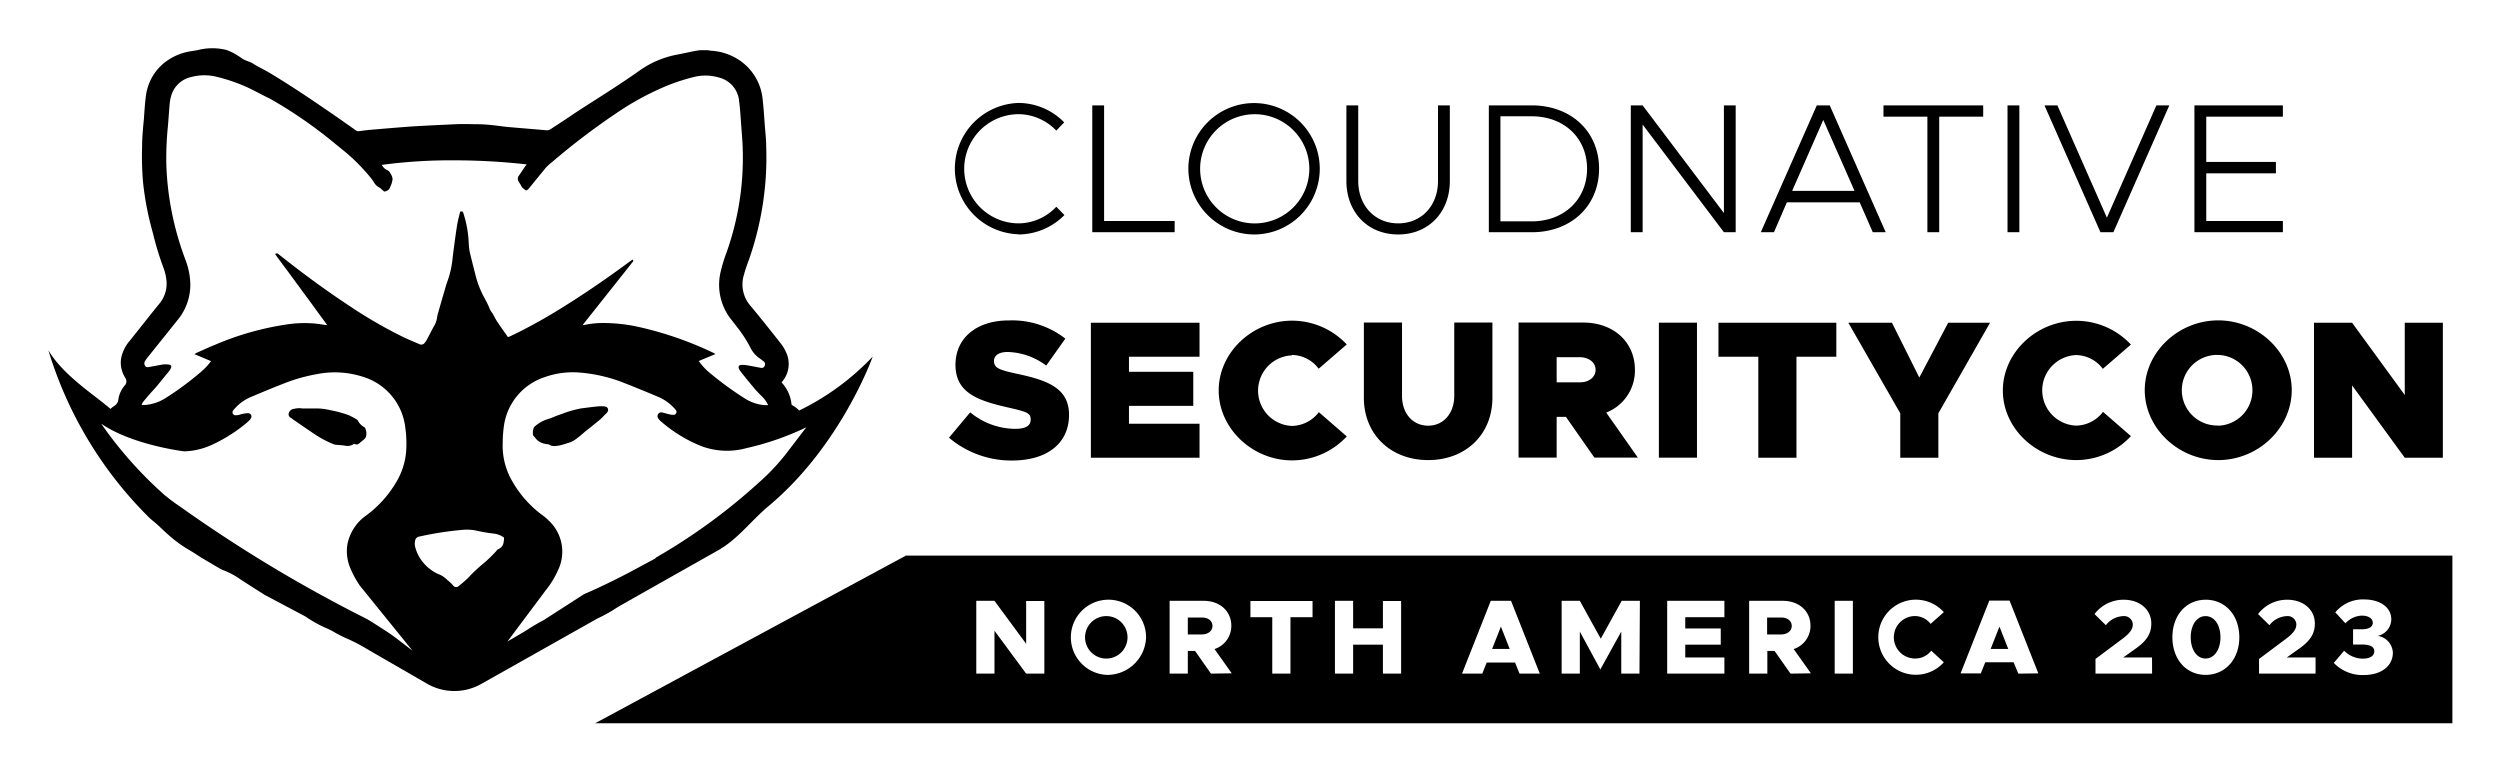 <svg xmlns="http://www.w3.org/2000/svg" role="img" viewBox="-5.42 62.83 412.10 127.10"><title>CloudNativeSecurityCon_2023_web_logo-black.svg</title><path fill="none" d="M360.24 121.34a5.82 5.82 0 1 0 5.63 5.8 5.8 5.8 0 0 0-5.63-5.8zM201.18 99.65a9 9 0 1 0-8.77-9 9 9 0 0 0 8.77 9zm50 22.08v4.14H255c1.49 0 2.56-.87 2.56-2.07s-1.07-2.07-2.56-2.07zm43.94-39.13l-5.14 11.69h10.29l-5.15-11.69zm-38.93 8.04c0-5-3.78-8.64-9.13-8.64h-5.15v17.32h5.15c5.35 0 9.13-3.59 9.13-8.68z"/><path d="M170.8 131.22c0-4.25-3.24-5.64-8.42-6.74-3.18-.68-3.95-1-3.95-2.17 0-.84.74-1.46 2.26-1.46a11.13 11.13 0 0 1 6.35 2.24l3.15-4.44a14.27 14.27 0 0 0-9.33-3c-5.28 0-8.78 2.88-8.78 7.32 0 4.63 3.72 5.89 8.55 7 3.08.72 3.85.88 3.85 2s-.9 1.55-2.62 1.55a11.74 11.74 0 0 1-7.35-2.72l-3.5 4.18a15.93 15.93 0 0 0 10.62 3.76c5.58-.07 9.17-2.83 9.17-7.52zm21.51 1.46h-11.63v-2.95h10.6v-5.61h-10.6v-2.49h11.63v-5.6H174.4v22.25h17.91v-5.6zm15.23-11.34a5.6 5.6 0 0 1 4.41 2.27l4.63-4a12.36 12.36 0 0 0-9-3.92c-6.57 0-12.11 5.24-12.11 11.5s5.54 11.53 12.11 11.53a12.31 12.31 0 0 0 9-3.95l-4.6-4a5.69 5.69 0 0 1-4.44 2.27 5.82 5.82 0 0 1 0-11.63zM230 133c-2.53 0-4.31-2-4.31-4.9V116h-6.29v12.4c0 6 4.38 10.27 10.6 10.27s10.59-4.25 10.59-10.27V116h-6.29v12c.03 2.93-1.75 5-4.3 5zm14.9-17v22.26h6.28v-6.71h1.53l4.69 6.71h7.16l-5.21-7.42a7.43 7.43 0 0 0 4.73-7.06c0-4.57-3.53-7.78-8.52-7.78zm12.7 7.78c0 1.2-1.07 2.07-2.56 2.07h-3.86v-4.14H255c1.53.02 2.6.89 2.6 2.09zm10.43-7.76h6.28v22.25h-6.28zm22.68 22.26v-16.65h6.57v-5.6h-19.43v5.6h6.57v16.65h6.29zm23.39 0v-7.32l8.52-14.93h-6.9l-4.76 9.03-4.51-9.03h-7.19l8.56 14.93v7.32h6.28zm22.74.39a12.29 12.29 0 0 0 9-3.95l-4.6-4a5.68 5.68 0 0 1-4.44 2.27 5.82 5.82 0 0 1 0-11.63 5.6 5.6 0 0 1 4.41 2.27l4.63-4a12.34 12.34 0 0 0-9-3.92c-6.57 0-12.11 5.24-12.11 11.5s5.54 11.46 12.11 11.46zm23.4-23.03c-6.58 0-12.12 5.24-12.12 11.5s5.54 11.53 12.12 11.53 12.11-5.28 12.11-11.53-5.54-11.5-12.11-11.5zm0 17.33a5.82 5.82 0 1 1 5.63-5.83 5.81 5.81 0 0 1-5.63 5.86zm22.06-6.61l8.68 11.92h6.28v-22.25h-6.28v11.91l-8.68-11.91h-6.28v22.25h6.28v-11.92zm-219.78-24.88a10.7 10.7 0 0 0 7.52-3.2l-1.34-1.37a8.59 8.59 0 0 1-6.18 2.74 9 9 0 0 1 0-18 8.72 8.72 0 0 1 6.18 2.71L170 83a10.58 10.58 0 0 0-7.52-3.2 10.83 10.83 0 0 0 0 21.65zm25.69-2.22h-11.63V80.2h-1.95v20.91h13.58v-1.85zm12.97 2.22a10.83 10.83 0 1 0-10.71-10.84 10.89 10.89 0 0 0 10.71 10.84zm0-19.82a9 9 0 1 1-8.77 9 9 9 0 0 1 8.77-9zm23.87 19.82c5 0 8.52-3.65 8.52-8.83V80.2h-1.95v12.45c0 4.11-2.74 7-6.57 7s-6.58-2.92-6.58-7V80.2h-1.95v12.45c0 5.18 3.53 8.83 8.53 8.83zm33.12-10.84c0-6.12-4.6-10.44-11.11-10.44H240v20.91h7.1c6.47 0 11.07-4.35 11.07-10.47zM241.91 82h5.15c5.35 0 9.13 3.59 9.13 8.64s-3.78 8.68-9.13 8.68h-5.15zm23.44 1.36l13.4 17.75h1.94V80.2h-1.94v17.75l-13.4-17.75h-1.95v20.91h1.95V83.36zm23.78 12.82h12l2.16 4.93h2.13l-9.23-20.91h-2.13l-9.23 20.91H287zm6-13.58l5.15 11.69H290zm17.16 18.51h1.95V82.06h7.25V80.2h-16.44v1.86h7.24v19.05zM325.5 80.2h1.95v20.91h-1.95zm17.45 20.91l9.22-20.91h-2.13l-8.16 18.51-8.16-18.51h-2.13l9.23 20.91h2.13zm27.94-1.85h-12.63V91.4h11.48v-1.88h-11.48v-7.46h12.63V80.2h-14.58v20.91h14.58v-1.85zm-193.82 65.13a3.5 3.5 0 1 0 3.37 3.49 3.49 3.49 0 0 0-3.37-3.49zm145.65 5.41h2.9l-1.45-3.68-1.45 3.68zm-82.18 0h2.9l-1.45-3.68-1.45 3.68zm-47.84-5.18h-2.32v2.79h2.32c1 0 1.74-.56 1.74-1.4s-.71-1.39-1.74-1.39z"/><path d="M143.9 154.42l-51.21 27.63h306.14v-27.63zm22.83 19.45h-3l-5.22-7.07v7.07h-3v-12h3l5.22 7.08v-7.05h3zm10.34.21a6.2 6.2 0 1 1 6.43-6.2 6.4 6.4 0 0 1-6.43 6.2zm17.13-.21l-2.63-3.74h-1.19v3.74h-3v-12H193c2.65 0 4.55 1.69 4.55 4.11a4 4 0 0 1-2.77 3.84l2.84 4zm16.74-9.3h-3.64v9.3h-3v-9.3h-3.6v-2.67h10.24zm14.6 9.3h-3v-4.77h-4.91v4.77h-3v-12h3v4.53h4.91v-4.5h3zm19.52 0l-.74-1.83h-4.67l-.73 1.83h-3.34l4.74-12h3.34l4.74 12zm19.77 0h-3v-6.93l-3.45 6.24-3.38-6.24v6.93h-3v-12h3l3.45 6.24 3.45-6.24h3zm14-9.3h-6.45v1.86h5.85v2.67h-5.85v2.11h6.45v2.66h-9.43v-12h9.43zm10.9 9.3l-2.63-3.74h-1.19v3.74h-3v-12h5.56c2.65 0 4.55 1.69 4.55 4.11a4 4 0 0 1-2.77 3.84l2.84 4zm10.28 0h-3v-12h3zm10.33-2.49a3.3 3.3 0 0 0 2.58-1.29L315 172a6.19 6.19 0 1 1 0-8.26l-2.18 1.93a3.29 3.29 0 0 0-2.56-1.29 3.5 3.5 0 0 0 0 7zm16.94 2.49l-.78-1.87h-4.67l-.73 1.83h-3.34l4.74-12h3.34l4.74 12zm22.05 0H340v-2.42l4.43-3.31c1.34-1 1.72-1.67 1.72-2.4a1.43 1.43 0 0 0-1.58-1.35 3.82 3.82 0 0 0-2.86 1.5l-1.87-1.84a6 6 0 0 1 4.8-2.36c2.68 0 4.56 1.64 4.56 3.92 0 1.59-.66 2.83-2.75 4.26l-1.88 1.34h4.75zm8.85.21c-3.22 0-5.5-2.56-5.5-6.2s2.28-6.19 5.5-6.19 5.53 2.56 5.53 6.19-2.33 6.2-5.57 6.2zm18.1-.21h-9.32v-2.42l4.43-3.31c1.34-1 1.72-1.67 1.72-2.4a1.43 1.43 0 0 0-1.58-1.35 3.83 3.83 0 0 0-2.86 1.5l-1.87-1.84a6 6 0 0 1 4.8-2.36c2.68 0 4.56 1.64 4.56 3.92 0 1.59-.66 2.83-2.75 4.26l-1.88 1.34h4.75zm8 .23a6.54 6.54 0 0 1-5-2l1.71-2a4.37 4.37 0 0 0 3.1 1.3c1.21 0 1.87-.5 1.87-1.2s-.56-1.13-2.09-1.13h-1.41v-2.51h1.41c1.2 0 1.84-.39 1.84-1.08s-.71-1.17-1.79-1.17a3.83 3.83 0 0 0-2.72 1.27l-1.67-1.81a5.88 5.88 0 0 1 4.7-2.13c2.83 0 4.53 1.4 4.53 3.28a2.83 2.83 0 0 1-2.23 2.73 2.92 2.92 0 0 1 2.49 2.79c-.02 2.16-1.89 3.66-4.78 3.66z"/><path d="M358.14 164.39c-1.43 0-2.44 1.45-2.44 3.49s1 3.5 2.44 3.5 2.46-1.46 2.46-3.5-1.01-3.49-2.46-3.49zm-69.95.23h-2.32v2.79h2.32c1 0 1.74-.56 1.74-1.4s-.71-1.39-1.74-1.39zM52.94 136c.42.13.55.13.74 0 .34-.27.69-.54 1-.83a.8.8 0 0 0 .22-.34 1.91 1.91 0 0 0-.06-1.27.54.54 0 0 0-.2-.31 2.57 2.57 0 0 1-1.1-1.15.22.22 0 0 0-.1-.09 14.79 14.79 0 0 0-1.3-.71 18.15 18.15 0 0 0-3.18-.87 9.83 9.83 0 0 0-2.5-.27h-1.78a1 1 0 0 1-.25 0 3.34 3.34 0 0 0-1.34.06 1 1 0 0 0-.86.59.64.64 0 0 0 .3.89c.16.09.28.22.43.32 1.28.88 2.55 1.76 3.85 2.62a17 17 0 0 0 2.72 1.4 2 2 0 0 0 .35.1c.5.05 1 .07 1.5.14a1.9 1.9 0 0 0 1.56-.28zM94 129.8a8.64 8.64 0 0 0-1.43.08c-.59.06-1.19.14-1.78.22a6.64 6.64 0 0 0-.91.15 18.76 18.76 0 0 0-2.25.65c-.55.23-1.17.39-1.71.64a9.89 9.89 0 0 1-1.16.41 6 6 0 0 0-2 1.15.57.57 0 0 0-.21.29 2.2 2.2 0 0 0-.11 1.13 1 1 0 0 0 .19.29l.16.17a2.38 2.38 0 0 0 .92.78 3.14 3.14 0 0 0 1.12.29.53.53 0 0 1 .26.07 1.66 1.66 0 0 0 1 .24 7.73 7.73 0 0 0 .86-.13c.46-.12.91-.26 1.36-.41a3.46 3.46 0 0 0 .76-.31 9.82 9.82 0 0 0 1.07-.78c.42-.34.79-.69 1.19-1s.56-.44.84-.66l.63-.51.67-.55c.14-.12.28-.24.41-.37a7.11 7.11 0 0 1 .6-.63 1 1 0 0 0 .34-.51c.02-.5-.24-.66-.82-.7z"/><path d="M126.32 130.5a4.8 4.8 0 0 0-.95-.76l-.31-.19a6.15 6.15 0 0 0-1.64-3.68l.19-.25a4.49 4.49 0 0 0 .49-4.84 6.55 6.55 0 0 0-.87-1.4c-1.64-2.08-3.28-4.16-5-6.21a5.36 5.36 0 0 1-1-5.11c.26-1 .62-1.88.94-2.81a51.07 51.07 0 0 0 2.25-9.44 49.84 49.84 0 0 0 .46-8.8c0-1.22-.15-2.43-.24-3.65s-.18-2.68-.33-4a8.77 8.77 0 0 0-4.2-6.83 9.43 9.43 0 0 0-4.29-1.34c-.2 0-.39-.06-.59-.09h-1c-.37 0-.76.07-1.13.14-.93.18-1.85.4-2.78.57a15.76 15.76 0 0 0-6.4 2.71c-3.24 2.3-6.63 4.39-10 6.57-.76.5-1.49 1-2.27 1.52s-1.53 1-2.28 1.49a1.1 1.1 0 0 1-.79.2c-2.1-.19-4.2-.35-6.3-.54-.85-.08-1.68-.21-2.53-.3s-1.43-.13-2.15-.15c-1.32 0-2.63-.07-4 0s-2.79.13-4.19.2c-1.18.07-2.37.12-3.56.21-2 .15-4 .32-6 .49-.72.06-1.43.15-2.15.25a.72.72 0 0 1-.5-.17l-2.57-1.81c-3.77-2.61-7.56-5.2-11.49-7.57-.93-.56-1.92-1-2.85-1.6-.55-.34-1.19-.44-1.74-.8a16.88 16.88 0 0 0-1.55-.97c-.32-.17-.66-.3-1-.45a9.64 9.64 0 0 0-4.84 0l-1 .17a9.26 9.26 0 0 0-4.77 2.15 8.4 8.4 0 0 0-2.77 5.31c-.16 1.23-.23 2.48-.32 3.72-.15 1.56-.3 3.13-.3 4.7a50.58 50.58 0 0 0 .15 5.64 49.17 49.17 0 0 0 1.62 8.41 50.42 50.42 0 0 0 1.79 5.88 8 8 0 0 1 .47 2.11 5.17 5.17 0 0 1-1.18 3.71c-1.63 2-3.25 4.07-4.87 6.1a6.32 6.32 0 0 0-1.36 2.57 4.48 4.48 0 0 0 .48 3.32c0 .1.12.19.17.29a1 1 0 0 1-.09 1.16 4.53 4.53 0 0 0-1.08 2.27 1.46 1.46 0 0 1-.75 1.19 3 3 0 0 0-.55.45c-2.55-2.24-7.8-5.51-10.25-9.68a65.48 65.48 0 0 0 16.59 27.56c.46.44 1 .84 1.47 1.27s1.2 1.16 1.84 1.7a20.93 20.93 0 0 0 3.33 2.41c.69.39 1.33.85 2 1.26l3.07 1.81a3.32 3.32 0 0 0 .54.25 12.94 12.94 0 0 1 2.86 1.54q2 1.29 4 2.55l6.69 3.55a19.45 19.45 0 0 0 3.63 2 11.23 11.23 0 0 1 1.24.65 22.22 22.22 0 0 0 2 1 26.66 26.66 0 0 1 3.19 1.66c3.28 1.91 6.57 3.79 9.85 5.69a9 9 0 0 0 9.11.08l19-10.7c.34-.19.71-.34 1.06-.53s.8-.42 1.19-.65 1-.64 1.47-.92q8.11-4.59 16.23-9.17c3.29-1.85 5.44-4.87 8.34-7.3 12-10 17.19-24.66 17.19-24.66a42 42 0 0 1-12.12 8.89zm-108.17-1.4c.39-.47.78-.93 1.18-1.39s.71-.77 1.05-1.17c.67-.81 1.32-1.62 2-2.44a2.7 2.7 0 0 0 .35-.53c.18-.37.05-.62-.36-.65a4 4 0 0 0-1 0l-2.13.39c-.27.06-.54.1-.73-.16a.72.72 0 0 1 0-.84 4.87 4.87 0 0 1 .37-.52l5-6.24a9.09 9.09 0 0 0 2.07-6 11.84 11.84 0 0 0-.8-3.89 49.77 49.77 0 0 1-2.54-9.45 49 49 0 0 1-.61-6.15 51.38 51.38 0 0 1 .25-6.32c.11-1.27.19-2.54.3-3.81a6.57 6.57 0 0 1 .21-1.16 4.41 4.41 0 0 1 3.41-3.26 8.3 8.3 0 0 1 4.2 0 28.12 28.12 0 0 1 4.81 1.64c1.35.61 2.64 1.36 4 2A74.55 74.55 0 0 1 50 86.67c.39.3.75.61 1.13.91a31.12 31.12 0 0 1 4.39 4.35 8.75 8.75 0 0 1 .77 1.07 2.23 2.23 0 0 0 .87.77c.18.09.3.29.48.4s.21.3.42.22.58-.17.72-.48a1.84 1.84 0 0 0 .17-.38 3.37 3.37 0 0 0 .34-1.2 1.86 1.86 0 0 0-.15-.56 5.21 5.21 0 0 0-.32-.55.83.83 0 0 0-.44-.36 1.86 1.86 0 0 1-.86-.85 85.19 85.19 0 0 1 11.88-.75 107.07 107.07 0 0 1 12 .67c-.14.18-.22.28-.3.4-.33.49-.67 1-1 1.47a.84.84 0 0 0 0 1c.14.24.31.47.43.73s.43.44.65.64a.29.29 0 0 0 .27 0 1.43 1.43 0 0 0 .34-.31c.93-1.13 1.85-2.28 2.79-3.41a7.59 7.59 0 0 1 .94-.85 114.3 114.3 0 0 1 10.64-8.1 45.91 45.91 0 0 1 7.12-4 31.74 31.74 0 0 1 5.78-2 7.81 7.81 0 0 1 4.07.12 4.4 4.4 0 0 1 3.29 3.91c.16 1.16.22 2.34.31 3.51.1 1.45.24 2.91.28 4.36a46.5 46.5 0 0 1-2.65 17 26 26 0 0 0-1 3.28 9.22 9.22 0 0 0 1.9 8c.25.32.5.65.77 1a21.39 21.39 0 0 1 2.34 3.63 4.43 4.43 0 0 0 1.33 1.52c.26.18.5.37.74.56a.56.56 0 0 1 .19.72.51.51 0 0 1-.64.35c-.72-.12-1.44-.28-2.17-.4a5.25 5.25 0 0 0-1-.08c-.45 0-.6.3-.4.7a2.26 2.26 0 0 0 .28.43c.77 1 1.54 1.92 2.33 2.86.38.46.82.86 1.23 1.29a4.72 4.72 0 0 1 .94 1.35 5.58 5.58 0 0 1-1.71-.18 7.17 7.17 0 0 1-2.26-1 53.82 53.82 0 0 1-6-4.43 10.82 10.82 0 0 1-1.47-1.66l2.75-1.15-.3-.18a57.84 57.84 0 0 0-12.32-4.28 26.82 26.82 0 0 0-6.32-.65 14.75 14.75 0 0 0-2.65.31l-.31.05c.13-.18.21-.29.3-.4l7.58-9.55c.13-.17.26-.34.4-.5s.09-.23-.07-.36l-.53.38c-3.82 2.83-7.75 5.52-11.81 8a82.94 82.94 0 0 1-7.63 4.17l-.53.23c-.6-.86-1.19-1.68-1.75-2.51-.25-.38-.45-.78-.67-1.17a1.05 1.05 0 0 0-.17-.29 3.32 3.32 0 0 1-.51-.92 17.48 17.48 0 0 0-.81-1.62 15.66 15.66 0 0 1-1.42-3.62c-.34-1.33-.68-2.65-1-4a13.61 13.61 0 0 1-.16-1.69 18.22 18.22 0 0 0-.83-4.5c0-.13-.11-.25-.16-.39h-.4c-.17.71-.37 1.41-.49 2.13-.17 1-.3 2-.43 2.94-.11.82-.22 1.65-.32 2.47a15.35 15.35 0 0 1-.88 4c-.09.24-.16.48-.24.73-.44 1.52-.88 3-1.31 4.56a3.16 3.16 0 0 0-.13.53 3.6 3.6 0 0 1-.55 1.58c-.38.69-.73 1.4-1.1 2.09a3.1 3.1 0 0 1-.37.57.7.7 0 0 1-.93.25c-.88-.39-1.78-.74-2.64-1.16a74.94 74.94 0 0 1-8.89-5.15c-4-2.63-7.84-5.47-11.59-8.45-.29-.23-.29-.23-.65-.1.7 1 1.42 1.94 2.13 2.9l2.16 2.94 2.14 2.91c.71 1 1.42 1.94 2.18 3-.72-.1-1.33-.2-1.95-.27a19.86 19.86 0 0 0-4.15.06 47.69 47.69 0 0 0-12.51 3.48c-1 .4-1.92.84-2.88 1.26l-.42.23 2.75 1.16a10.62 10.62 0 0 1-1.51 1.64 49.64 49.64 0 0 1-6.07 4.5 7.37 7.37 0 0 1-3.35 1.09h-.51a2.6 2.6 0 0 1 .22-.49zm41.44 38.71c-.77-.57-1.58-1.09-2.39-1.61s-1.36-.86-2.05-1.29a234 234 0 0 1-30.95-18.62 28.64 28.64 0 0 1-2.53-1.89 65.9 65.9 0 0 1-10.41-11.73c5 3.43 13.11 4.49 13.68 4.56a11.69 11.69 0 0 0 4.75-1.16 25.43 25.43 0 0 0 5.47-3.47c.19-.16.38-.34.56-.52a1 1 0 0 0 .2-.26.55.55 0 0 0-.47-.88 4 4 0 0 0-.84.11c-.21 0-.41.12-.61.16a2.44 2.44 0 0 1-.59.07.49.49 0 0 1-.4-.79 2.37 2.37 0 0 1 .33-.38 7.24 7.24 0 0 1 2.58-1.83c1.75-.74 3.49-1.47 5.26-2.16a28.13 28.13 0 0 1 5.7-1.63 15.05 15.05 0 0 1 7.59.47 9.93 9.93 0 0 1 6.91 8.27 18.82 18.82 0 0 1 .14 4.11 11.64 11.64 0 0 1-1.37 4.52 18.34 18.34 0 0 1-5.29 6 7.57 7.57 0 0 0-3 4.64 7.12 7.12 0 0 0 .42 3.87 16.05 16.05 0 0 0 1.62 3l8.68 10.72c-.99-.75-1.97-1.53-2.99-2.28zm17.07-14.43c-.13.05-.21.22-.31.32a20.42 20.42 0 0 1-2 1.94 28 28 0 0 0-2.69 2.53c-.45.43-.94.84-1.42 1.23a.63.63 0 0 1-1-.1 6.64 6.64 0 0 0-.91-.85 4.6 4.6 0 0 0-1.11-.83 6.89 6.89 0 0 1-2.76-1.92 6.48 6.48 0 0 1-1.46-2.79 2.22 2.22 0 0 1 0-.89.81.81 0 0 1 .73-.75 53.73 53.73 0 0 1 7.37-1.12 7.7 7.7 0 0 1 2.24.2 24.79 24.79 0 0 0 2.58.43 3.59 3.59 0 0 1 1.75.67c-.04.82-.08 1.55-1.01 1.93zm7.89 6.74a14.62 14.62 0 0 0 2-3.27 7 7 0 0 0-1.55-8.24 7.13 7.13 0 0 0-.93-.8 18 18 0 0 1-5.36-6.22 11.54 11.54 0 0 1-1.26-5.78 20.1 20.1 0 0 1 .23-3 9.88 9.88 0 0 1 6.68-7.81 13.73 13.73 0 0 1 5.43-.78 25.11 25.11 0 0 1 7.78 1.78c1.86.72 3.7 1.49 5.54 2.26a7.61 7.61 0 0 1 2.74 2 1.56 1.56 0 0 1 .16.2.48.48 0 0 1-.37.75 2.42 2.42 0 0 1-.71-.08c-.38-.08-.74-.2-1.11-.29s-.56 0-.72.2a.65.65 0 0 0 0 .79 2.92 2.92 0 0 0 .37.41 23.38 23.38 0 0 0 6.77 4.15 12.07 12.07 0 0 0 7.38.31 46 46 0 0 0 9.87-3.43l-3.29 4.3a34.7 34.7 0 0 1-4.59 4.86 97 97 0 0 1-16.92 12.32c0 .06-.09.13-.15.17l-3.44 1.85c-4.8 2.57-8.25 4-8.25 4l-6.71 4.32c-.93.48-1.81 1-2.7 1.59-1.06.65-2.13 1.27-3.21 1.89"/></svg>